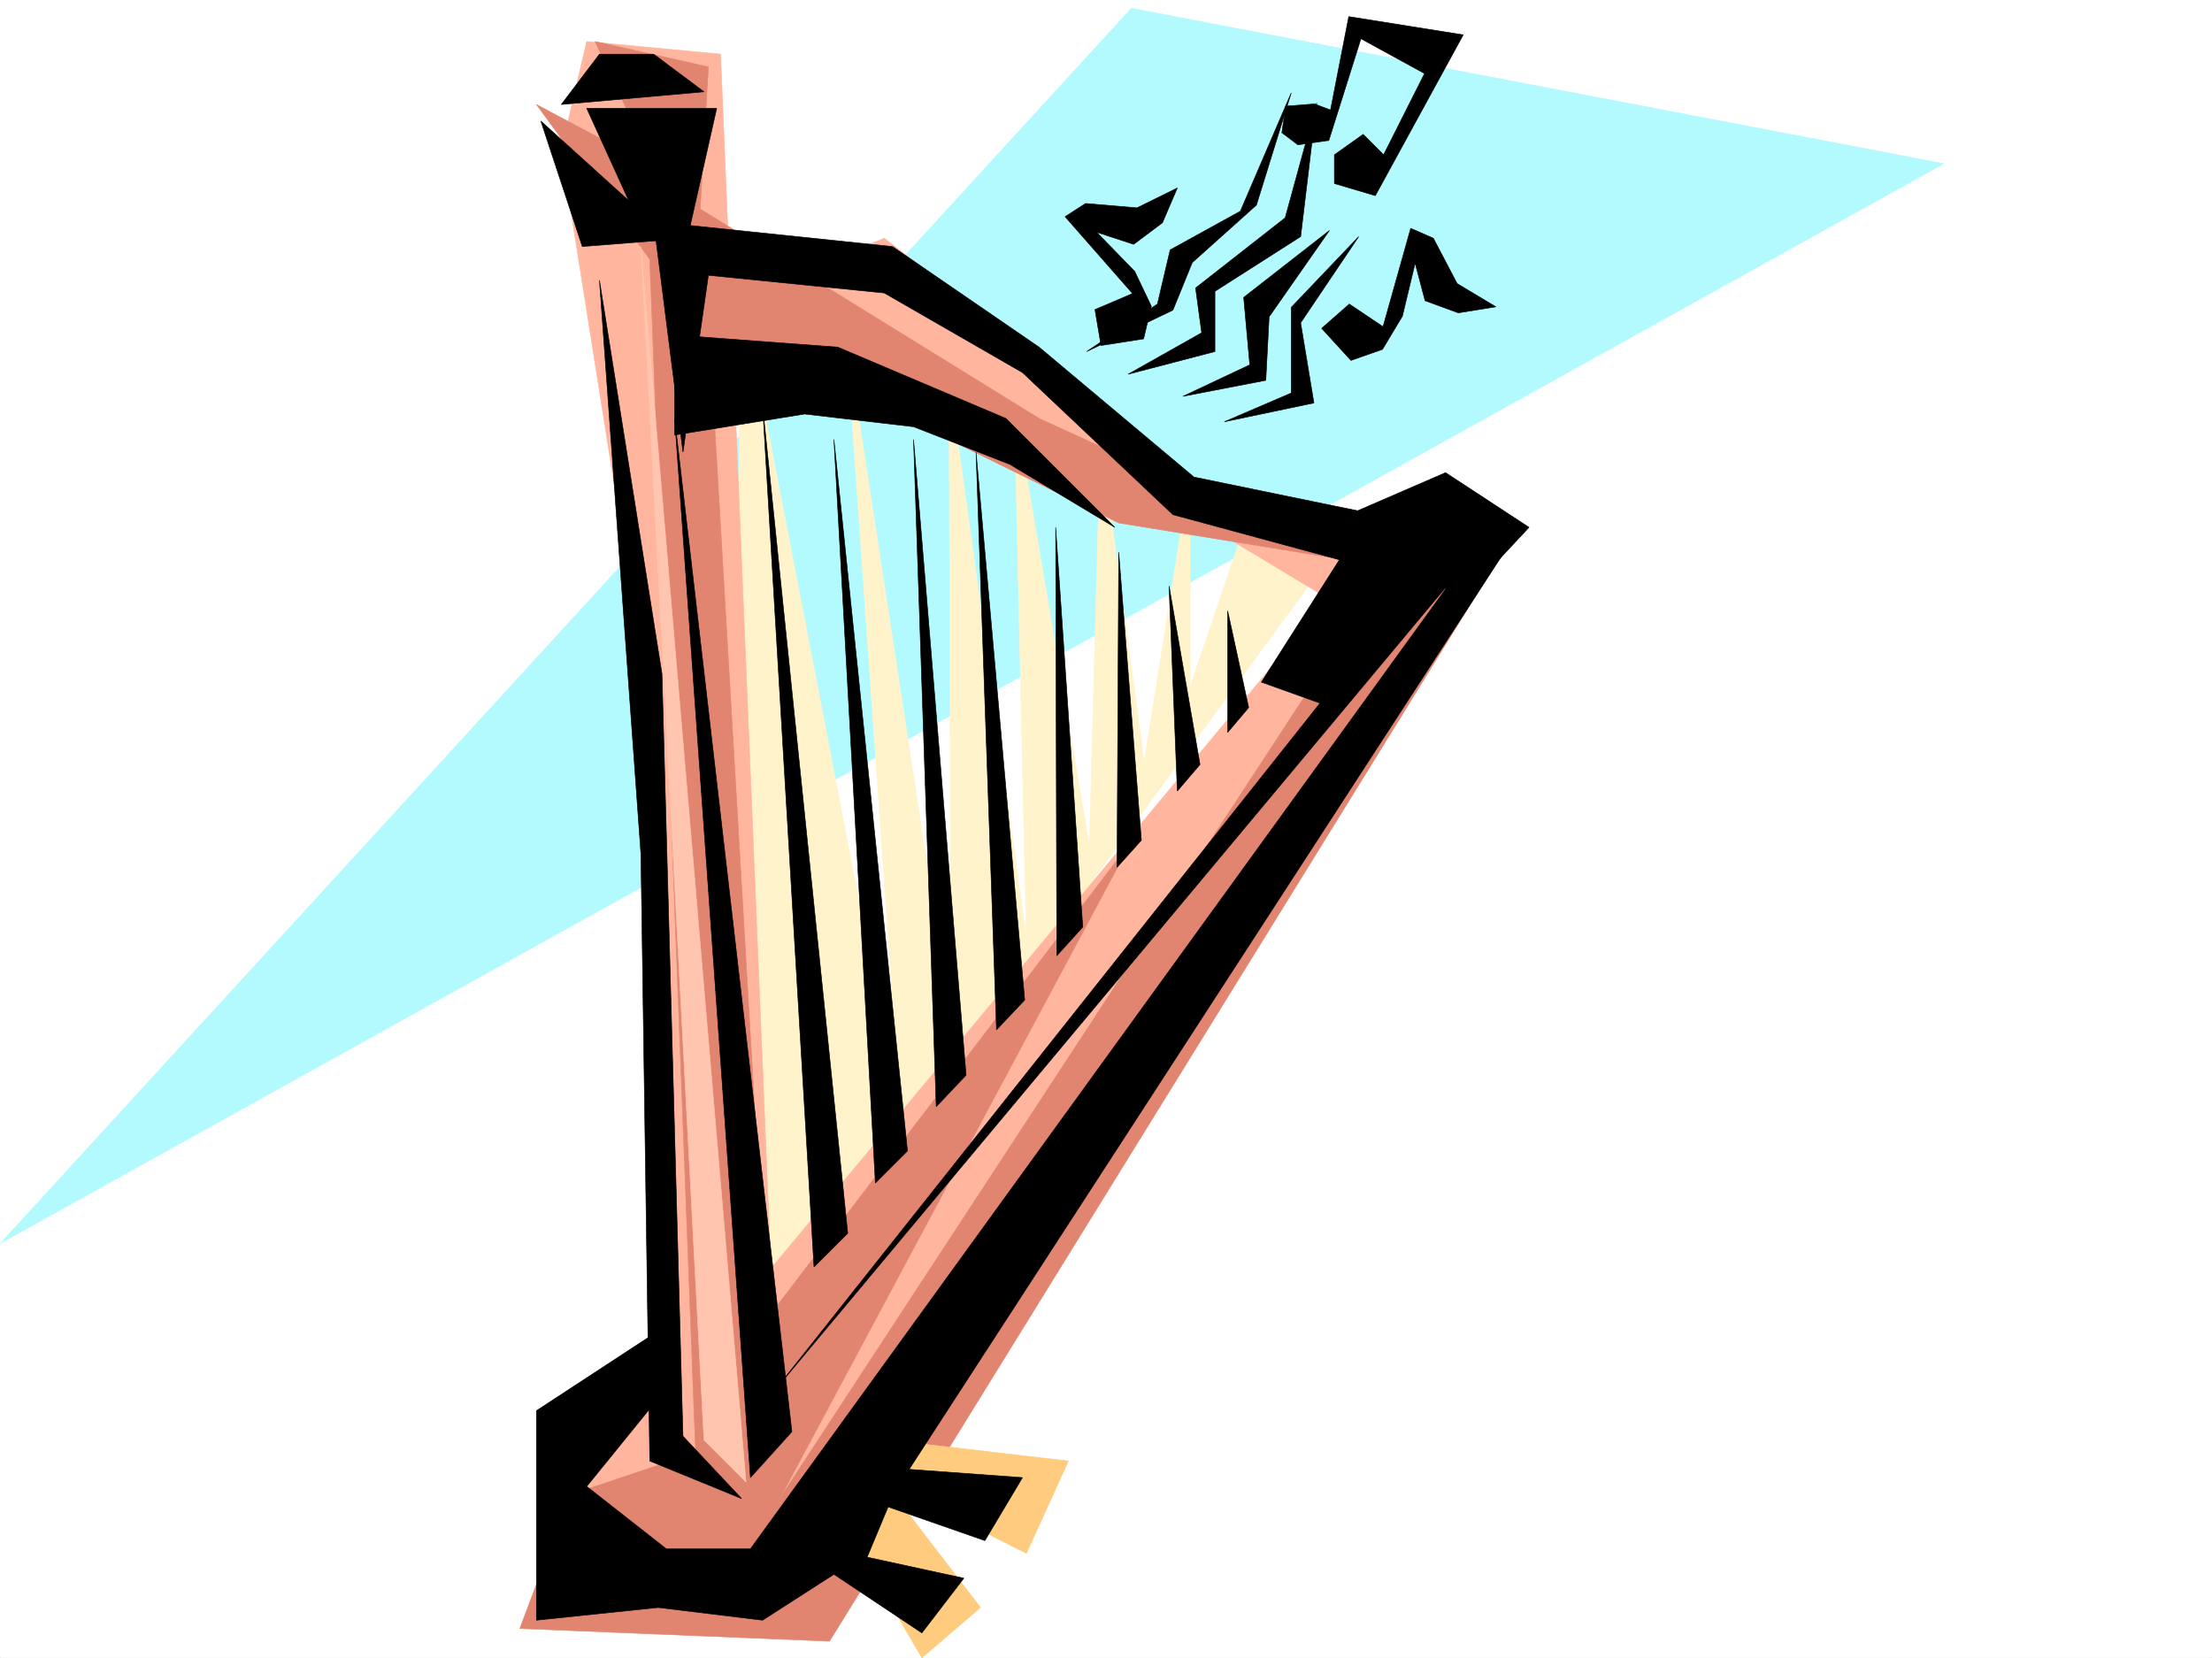 <svg xmlns="http://www.w3.org/2000/svg" width="2997.016" height="2246.579"><rect width="100%" height="100%" fill="#333333" stroke="none"/><defs><clipPath id="a"><path d="M0 0h2997v2244.137H0Zm0 0"/></clipPath></defs><path fill="#fff" d="M0 2246.297h2997.016V0H0Zm0 0"/><g clip-path="url(#a)" transform="translate(0 2.16)"><path fill="#fff" fill-rule="evenodd" stroke="#fff" stroke-linecap="square" stroke-linejoin="bevel" stroke-miterlimit="10" stroke-width=".743" d="M.742 2244.137h2995.531V-2.16H.743Zm0 0"/></g><path fill="#b3faff" fill-rule="evenodd" stroke="#b3faff" stroke-linecap="square" stroke-linejoin="bevel" stroke-miterlimit="10" stroke-width=".743" d="m.742 1684.547 2632.88-1462.852-1100.67-210.472Zm0 0"/><path fill="#fff3cc" fill-rule="evenodd" stroke="#fff3cc" stroke-linecap="square" stroke-linejoin="bevel" stroke-miterlimit="10" stroke-width=".743" d="M1004.754 396.984 1220.547 1514.5 1146.37 453.91l142.324 930.27-2.968-874.121 104.902 760.261-16.5-725.03 101.894 600.69L1491 592.484l59.2 439.637 62.206-390.96v289.105l90.633-266.621 136.383 39.687L982.27 1871.797zm0 0"/><path fill="#ffb59e" fill-rule="evenodd" stroke="#ffb59e" stroke-linecap="square" stroke-linejoin="bevel" stroke-miterlimit="10" stroke-width=".743" d="M794.941 56.188 760.496 203.75l107.875 680.848 34.488 998.418-170.086 147.566 328.91 17.203 930.579-1327.992-368.633-67.41-425.566-329.574-125.122 50.949 726.754 437.41-755.218 907.824L976.289 73.391Zm0 0"/><path fill="#e18570" fill-rule="evenodd" stroke="#e18570" stroke-linecap="square" stroke-linejoin="bevel" stroke-miterlimit="10" stroke-width=".743" d="m880.375 351.273 62.168 1617.137-170.043 56.93-68.191 181.27 419.582 17.202L2060.453 708.57l-295.207 238.942-708.805 1083.07L1532.953 1140 1039.2 1787.145 965.027 521.32l204.57 17.203L1515.75 708.57l312.41 50.95-420.324-192.532-459.27-283.863L959.79 90.633 806.203 56.188l79.41 170.007-158.824-84.613Zm0 0"/><path fill-rule="evenodd" stroke="#000" stroke-linecap="square" stroke-linejoin="bevel" stroke-miterlimit="10" stroke-width=".743" d="m880.375 1979.633-12.004-822.39-56.187-777.505 84.691 533.325L925.34 1945.93l79.414 84.652zm0 0"/><path fill="#ffcc7f" fill-rule="evenodd" stroke="#ffcc7f" stroke-linecap="square" stroke-linejoin="bevel" stroke-miterlimit="10" stroke-width=".743" d="m1254.992 1957.191 192.567 22.442-56.93 125.082-192.566-96.617 130.359 170.046-79.41 68.153-119.14-204.496 85.433-146.782zm0 0"/><path fill-rule="evenodd" stroke="#000" stroke-linecap="square" stroke-linejoin="bevel" stroke-miterlimit="10" stroke-width=".743" d="m891.598 1895.02-96.657 119.062 107.918 84.648h113.899L1969.78 782.704l-919.32 1100.313 738.012-930.266-79.41-28.465 130.359-204.492 198.547 28.465-806.203 1242.637 153.586 11.222-50.946 85.395-131.105-45.711-28.465 68.152 131.105 28.465-56.93 74.172-119.14-79.41-96.652 62.168-141.621-17.203-164.809 17.203V1911.48l164.809-107.875zM788.96 334.07l142.364-11.261 39.723-175.989H794.94l56.97 125.082-119.138-107.879zm0 0"/><path fill-rule="evenodd" stroke="#000" stroke-linecap="square" stroke-linejoin="bevel" stroke-miterlimit="10" stroke-width=".743" d="m925.34 612.695 34.45-239.68 238.273 23.97 187.289 107.835 203.828 192.528 397.843 107.84 84.653-90.637-113.117-74.133-119.137 51.652-221.777-45.668-209.81-176.027-198.55-136.305-323.672-33.703ZM760.496 141.582l193.309-17.242-68.192-50.95h-73.43Zm0 0"/><path fill-rule="evenodd" stroke="#000" stroke-linecap="square" stroke-linejoin="bevel" stroke-miterlimit="10" stroke-width=".743" d="m914.078 589.473 176.07-28.465 147.602 17.242 130.399 50.91 142.363 85.39-147.602-147.562-227.797-96.613-221.035-16.465zm0 0"/><path fill="#ffc5ae" fill-rule="evenodd" stroke="#ffc5ae" stroke-linecap="square" stroke-linejoin="bevel" stroke-miterlimit="10" stroke-width=".743" d="m868.371 334.07 85.434 1617.098 56.93 56.93zm0 0"/><path fill-rule="evenodd" stroke="#000" stroke-linecap="square" stroke-linejoin="bevel" stroke-miterlimit="10" stroke-width=".743" d="m914.078 566.988 102.68 1435.13 56.183-62.173zm188.817 1149.739-69.676-1166.942 115.383 1121.27Zm83.164-113.821L1129.87 595.453l99.668 963.973zm82.421-103.383-30.73-904.07 71.2 861.375zm81.68-104.121-27.719-782.707 65.922 742.278zm81.684-100.371-1.528-580.48 36.715 541.535zm81.64-119.84 2.266-426.933 30.695 390.258zm81.68-103.343-11.223-277.883 41.953 241.91zm68.188-79.411V827.668l28.464 131.062zm210.515-549.785-45.707-30.695-37.457 32.961 39.723 43.441 42.699-14.976 26.98-44.965 17.243-71.902 13.488 50.945 44.965 16.46 50.949-8.21-52.473-31.477-32.218-61.425-30.696-13.45zM1780.965 140.8l-38.942 3.009-5.242 35.972 21.703 16.461 41.954-5.98 43.48-137.828 86.176 47.195-55.446 110.105-27.722-27.722-38.98 27.722v38.942l55.445 16.46 119.136-217.94-155.109-24.712-24.711 126.567Zm0 0"/><path fill-rule="evenodd" stroke="#000" stroke-linecap="square" stroke-linejoin="bevel" stroke-miterlimit="10" stroke-width=".743" d="m1472.27 476.355 95.914-64.398 17.242-73.39 95.133-52.434 68.933-160.309-47.195 152.059-86.918 77.887-26.2 64.437zm0 0"/><path fill-rule="evenodd" stroke="#000" stroke-linecap="square" stroke-linejoin="bevel" stroke-miterlimit="10" stroke-width=".743" d="m1528.457 507.09 99.668-56.188-8.25-60.683 121.406-95.09 42.696-155.816-21.739 181.269-116.129 74.133v81.64zm0 0"/><path fill-rule="evenodd" stroke="#000" stroke-linecap="square" stroke-linejoin="bevel" stroke-miterlimit="10" stroke-width=".743" d="m1602.668 537.04 90.637-42.7-8.25-91.375 116.164-90.633-81.68 116.867-4.496 86.14zm0 0"/><path fill-rule="evenodd" stroke="#000" stroke-linecap="square" stroke-linejoin="bevel" stroke-miterlimit="10" stroke-width=".743" d="m1658.855 571.484 90.637-38.941v-116.09l91.414-95.871-78.668 116.828 17.985 108.621zM1534.48 397.727l-50.949 21.738 8.25 48.68 57.672-8.993 10.48-44.183-22.484-47.196-51.687-53.175 50.203 16.46 38.984-29.206 20.215-47.192-54.703 26.977-69.676-5.98-27.723 17.945zm0 0"/></svg>
